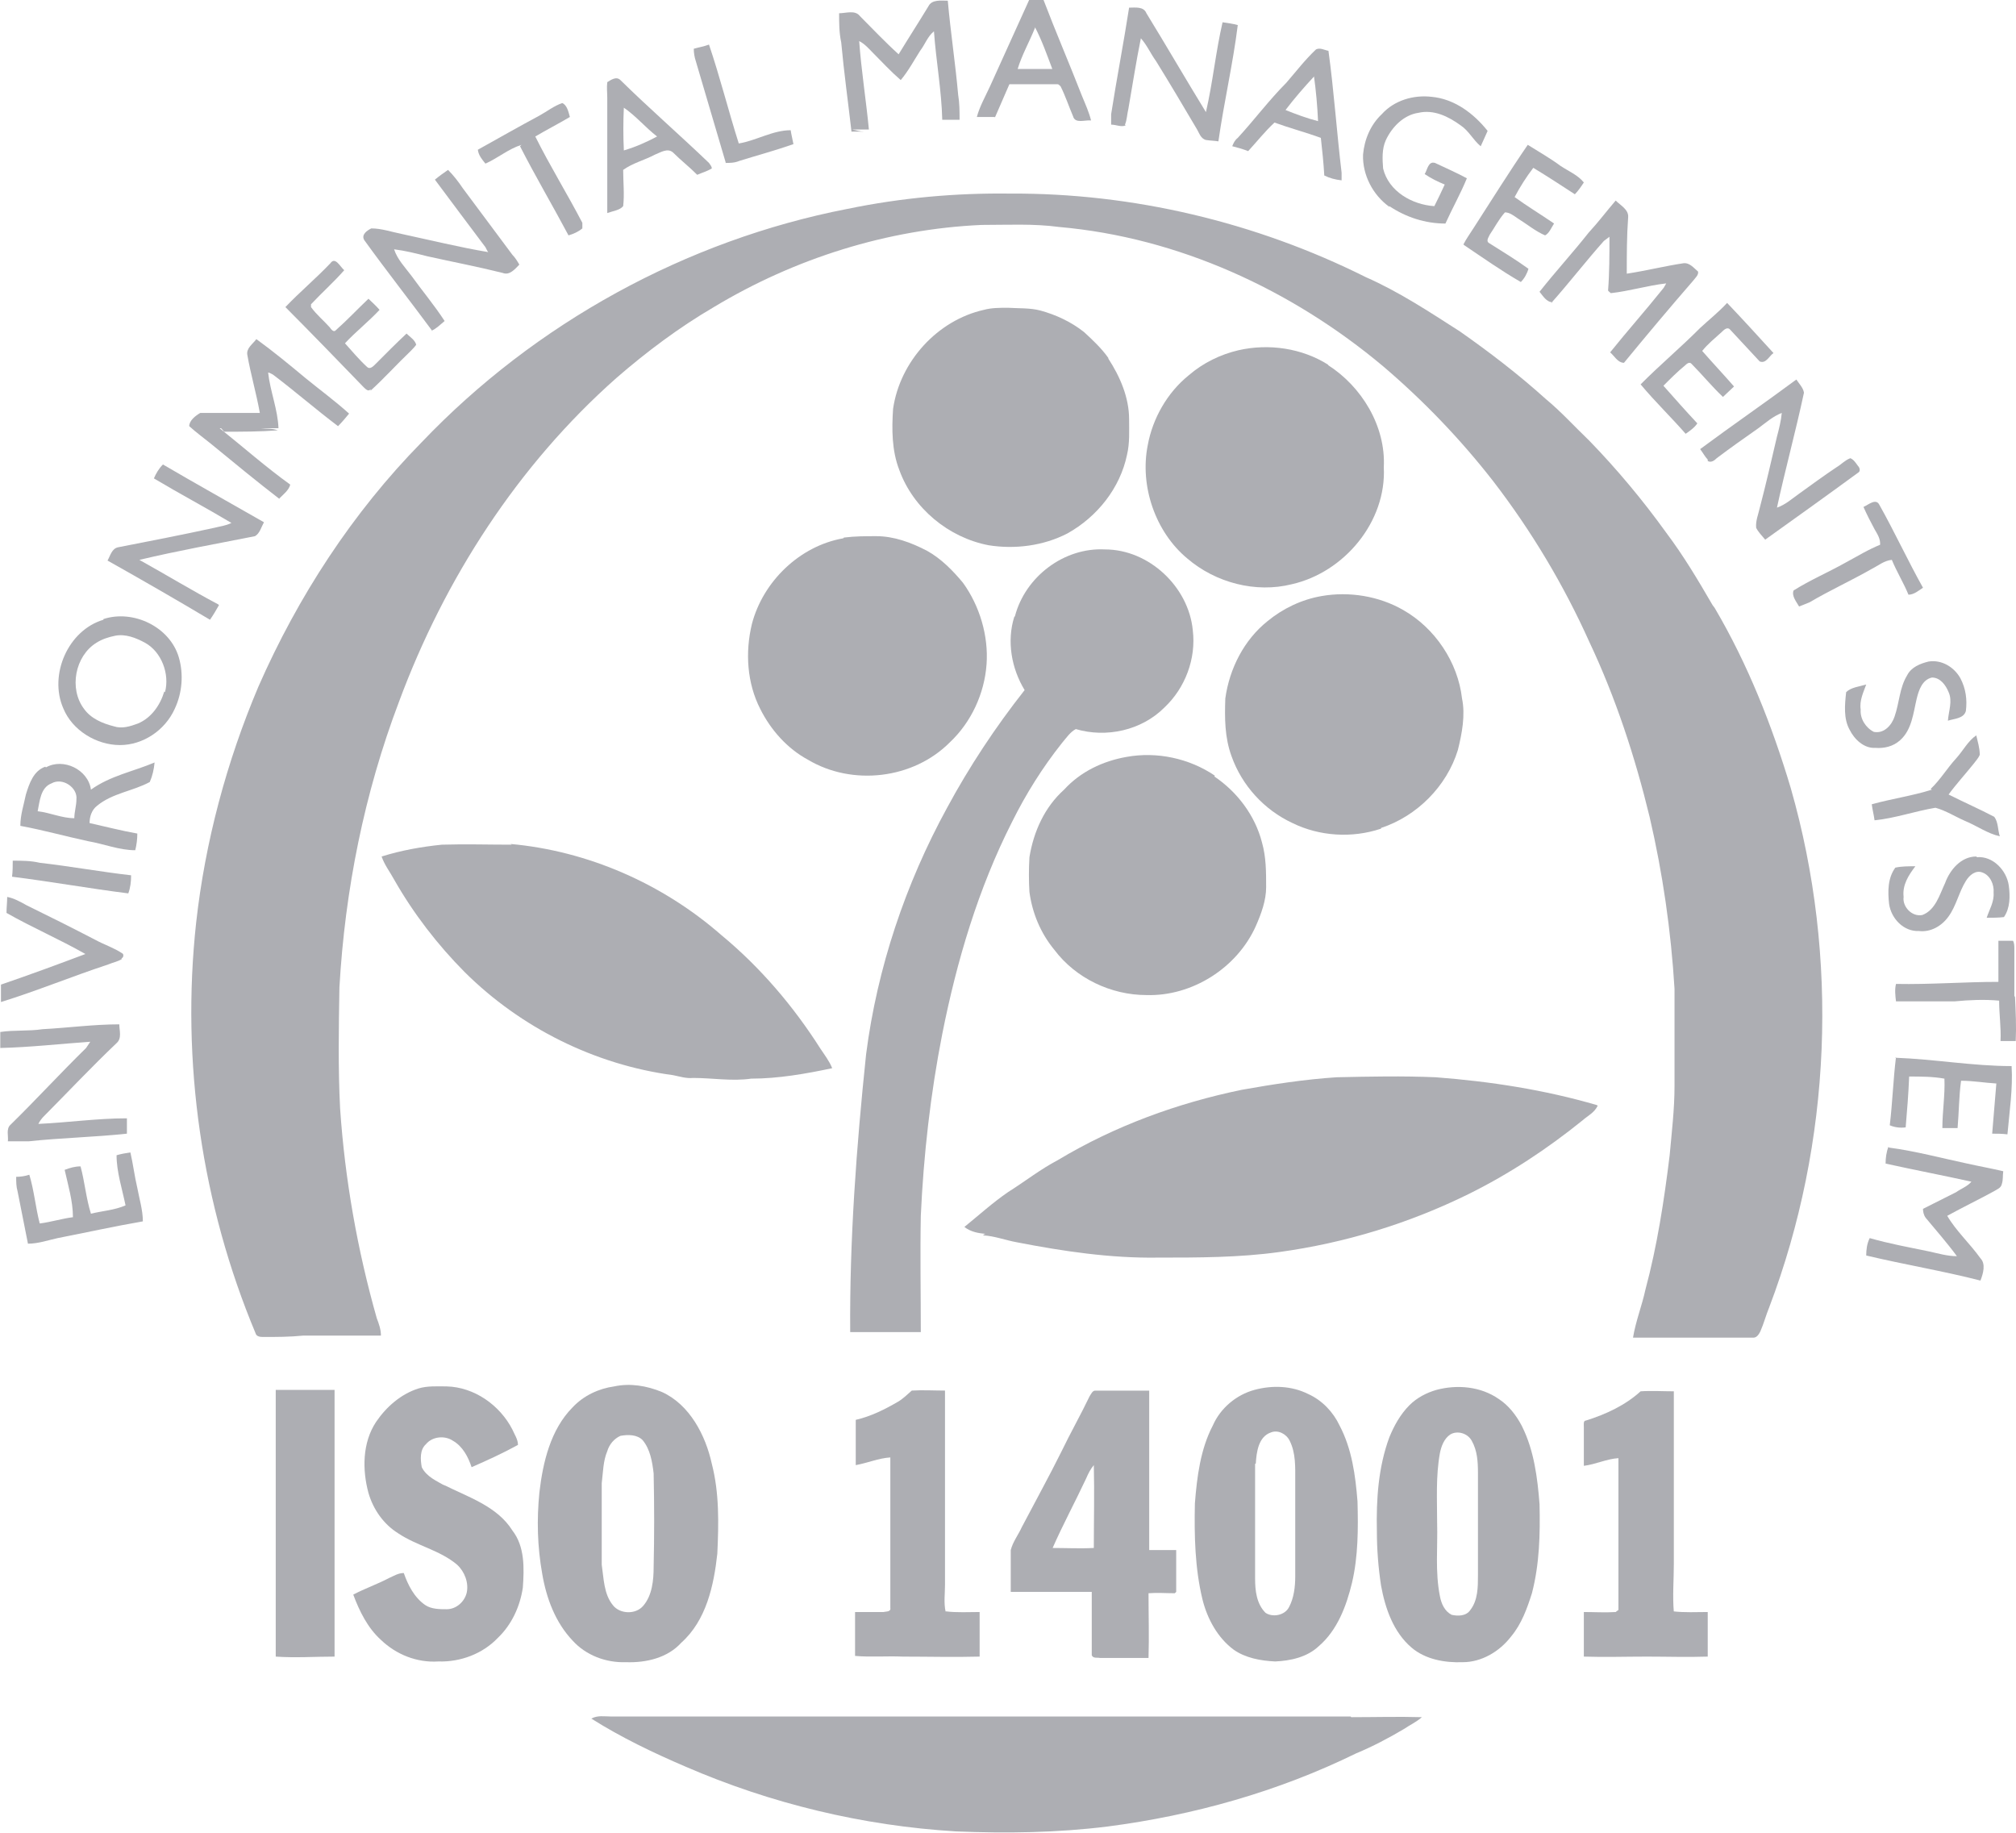 <svg width="44" height="40" viewBox="0 0 44 40" fill="none" xmlns="http://www.w3.org/2000/svg">
<g clip-path="url(#clip0_0_145)">
<path d="M18.586 2.872C18.677 2.872 18.767 2.872 18.858 2.872C18.767 2.872 18.692 2.842 18.601 2.827C18.722 2.827 18.843 2.827 18.964 2.827C18.903 2.188 18.798 1.535 18.752 0.897C18.873 0.957 18.964 1.064 19.054 1.155C19.251 1.353 19.447 1.565 19.659 1.748C19.825 1.55 19.946 1.322 20.082 1.109C20.187 0.973 20.248 0.79 20.384 0.684C20.429 1.322 20.55 1.976 20.565 2.614C20.686 2.614 20.822 2.614 20.943 2.614C20.943 2.432 20.943 2.249 20.912 2.067C20.852 1.383 20.746 0.699 20.686 0.015C20.535 0.015 20.338 -0.015 20.263 0.137C20.051 0.486 19.825 0.836 19.613 1.185C19.311 0.912 19.039 0.623 18.767 0.35C18.662 0.213 18.465 0.289 18.314 0.289C18.314 0.501 18.314 0.714 18.36 0.927C18.42 1.581 18.511 2.234 18.586 2.888V2.872Z" fill="#ADAEB3"/>
<path d="M21.713 2.568C21.819 2.325 21.924 2.082 22.03 1.839C22.378 1.839 22.725 1.839 23.088 1.839C23.103 1.839 23.133 1.869 23.148 1.885C23.254 2.097 23.329 2.325 23.42 2.538C23.465 2.705 23.677 2.614 23.813 2.629C23.767 2.447 23.692 2.28 23.616 2.097C23.344 1.398 23.042 0.699 22.77 -0.015C22.68 -0.015 22.574 -0.015 22.468 -0.015C22.181 0.623 21.894 1.246 21.607 1.885C21.502 2.113 21.381 2.325 21.32 2.553C21.456 2.553 21.577 2.553 21.713 2.553V2.568ZM22.589 0.593C22.74 0.882 22.846 1.185 22.967 1.505C22.71 1.505 22.468 1.505 22.211 1.505C22.302 1.201 22.468 0.912 22.589 0.608V0.593Z" fill="#ADAEB3"/>
<path d="M24.553 2.72C24.598 2.614 24.598 2.493 24.628 2.371C24.719 1.854 24.794 1.353 24.9 0.836C25.036 0.988 25.112 1.17 25.233 1.337C25.535 1.824 25.822 2.31 26.109 2.796C26.169 2.888 26.199 3.024 26.32 3.055C26.411 3.07 26.502 3.07 26.592 3.085C26.713 2.234 26.909 1.398 27.015 0.547C26.909 0.517 26.788 0.502 26.683 0.486C26.532 1.14 26.471 1.793 26.32 2.447C25.882 1.733 25.459 1.003 25.021 0.289C24.961 0.137 24.779 0.167 24.643 0.167C24.523 0.942 24.372 1.717 24.251 2.493C24.251 2.568 24.251 2.644 24.251 2.72C24.357 2.72 24.477 2.781 24.568 2.736L24.553 2.72Z" fill="#ADAEB3"/>
<path d="M15.837 3.556C15.928 3.556 16.033 3.556 16.139 3.511C16.532 3.389 16.924 3.283 17.317 3.146C17.302 3.055 17.272 2.948 17.257 2.842C16.864 2.842 16.502 3.07 16.124 3.131C15.897 2.416 15.716 1.687 15.474 0.973C15.353 1.018 15.248 1.033 15.142 1.064C15.142 1.155 15.157 1.246 15.187 1.337C15.399 2.067 15.625 2.812 15.837 3.541V3.556Z" fill="#ADAEB3"/>
<path d="M27.242 3.298C27.438 3.085 27.604 2.872 27.816 2.675C28.148 2.796 28.495 2.887 28.828 3.009C28.858 3.283 28.888 3.556 28.903 3.83C29.024 3.89 29.145 3.921 29.281 3.936C29.281 3.875 29.281 3.83 29.281 3.769C29.175 2.887 29.115 1.991 28.994 1.109C28.903 1.094 28.813 1.033 28.722 1.079C28.48 1.307 28.284 1.565 28.073 1.808C27.695 2.188 27.378 2.614 27.015 3.009C26.955 3.055 26.924 3.115 26.894 3.191C27.015 3.222 27.121 3.252 27.242 3.298ZM28.677 1.656C28.722 1.976 28.752 2.31 28.767 2.644C28.526 2.583 28.284 2.492 28.057 2.401C28.254 2.143 28.465 1.9 28.677 1.672V1.656Z" fill="#ADAEB3"/>
<path d="M13.254 4.65C13.375 4.605 13.526 4.59 13.601 4.499C13.631 4.24 13.601 3.967 13.601 3.708C13.813 3.556 14.069 3.495 14.296 3.374C14.417 3.328 14.568 3.222 14.689 3.328C14.855 3.495 15.051 3.647 15.217 3.815C15.323 3.769 15.429 3.739 15.535 3.678C15.535 3.632 15.505 3.602 15.474 3.556C14.84 2.948 14.175 2.371 13.541 1.748C13.45 1.657 13.329 1.748 13.254 1.793C13.239 1.915 13.254 2.021 13.254 2.143V4.62V4.65ZM13.601 2.34C13.873 2.523 14.085 2.781 14.341 2.979C14.115 3.1 13.873 3.207 13.616 3.283C13.601 2.979 13.601 2.66 13.616 2.34H13.601Z" fill="#ADAEB3"/>
<path d="M30.323 4.499C30.686 4.742 31.109 4.879 31.547 4.879C31.698 4.544 31.879 4.225 32.015 3.891C31.788 3.769 31.547 3.663 31.32 3.556C31.169 3.511 31.154 3.708 31.094 3.799C31.23 3.891 31.381 3.967 31.532 4.027C31.456 4.195 31.381 4.347 31.305 4.499C30.822 4.468 30.308 4.179 30.187 3.678C30.172 3.48 30.157 3.252 30.248 3.055C30.384 2.766 30.64 2.508 30.958 2.462C31.29 2.386 31.607 2.538 31.879 2.736C32.06 2.857 32.151 3.055 32.317 3.192C32.363 3.085 32.423 2.964 32.468 2.857C32.166 2.477 31.743 2.158 31.245 2.113C30.852 2.067 30.429 2.189 30.157 2.493C29.915 2.72 29.779 3.04 29.749 3.374C29.734 3.815 29.961 4.255 30.323 4.514V4.499Z" fill="#ADAEB3"/>
<path d="M11.35 3.192C11.683 3.845 12.06 4.483 12.408 5.137C12.514 5.106 12.619 5.061 12.71 4.985C12.71 4.939 12.71 4.894 12.71 4.863C12.378 4.225 12 3.617 11.683 2.979C11.94 2.827 12.181 2.705 12.438 2.553C12.408 2.447 12.378 2.295 12.272 2.249C12.091 2.31 11.94 2.432 11.773 2.523C11.32 2.766 10.867 3.024 10.429 3.268C10.444 3.389 10.52 3.48 10.595 3.571C10.867 3.45 11.094 3.252 11.381 3.161L11.35 3.192Z" fill="#ADAEB3"/>
<path d="M31.955 5.35C32.362 5.623 32.77 5.912 33.193 6.155C33.269 6.079 33.329 5.973 33.359 5.866C33.088 5.669 32.785 5.486 32.498 5.304C32.423 5.258 32.498 5.167 32.514 5.122C32.619 4.97 32.71 4.787 32.846 4.635C32.952 4.635 33.042 4.711 33.133 4.772C33.329 4.894 33.511 5.046 33.722 5.137C33.813 5.091 33.858 4.97 33.918 4.878C33.631 4.681 33.329 4.499 33.057 4.301C33.178 4.073 33.314 3.86 33.465 3.663C33.767 3.845 34.069 4.043 34.372 4.24C34.447 4.164 34.508 4.073 34.568 3.982C34.432 3.815 34.236 3.739 34.054 3.617C33.828 3.45 33.586 3.313 33.344 3.161C32.937 3.754 32.559 4.362 32.166 4.97C32.091 5.091 32 5.213 31.94 5.334L31.955 5.35Z" fill="#ADAEB3"/>
<path d="M9.417 7.219C9.523 7.173 9.613 7.082 9.704 7.006C9.477 6.657 9.22 6.353 8.979 6.018C8.843 5.836 8.677 5.669 8.601 5.441C8.843 5.471 9.085 5.532 9.326 5.593C9.87 5.714 10.429 5.821 10.973 5.957C11.124 6.018 11.245 5.866 11.335 5.775C11.29 5.699 11.245 5.623 11.184 5.562C10.822 5.076 10.459 4.59 10.097 4.103C10.006 3.967 9.9 3.83 9.779 3.708C9.689 3.769 9.583 3.845 9.492 3.921C9.855 4.407 10.217 4.894 10.595 5.395C10.61 5.426 10.64 5.486 10.655 5.502C10.021 5.395 9.402 5.243 8.767 5.106C8.541 5.061 8.329 4.985 8.103 4.985C8.012 5.03 7.876 5.122 7.952 5.243C8.435 5.912 8.949 6.565 9.432 7.219H9.417Z" fill="#ADAEB3"/>
<path d="M37.378 13.207C37.06 12.659 36.743 12.127 36.366 11.626C35.852 10.912 35.293 10.243 34.689 9.62C34.372 9.316 34.069 8.982 33.737 8.708C33.148 8.176 32.514 7.69 31.864 7.234C31.199 6.808 30.535 6.368 29.81 6.049C27.408 4.848 24.719 4.21 22.045 4.225C20.852 4.21 19.674 4.316 18.495 4.559C14.976 5.243 11.683 7.052 9.205 9.65C7.695 11.185 6.501 13.024 5.64 14.985C4.945 16.626 4.477 18.374 4.281 20.137C3.949 23.176 4.402 26.292 5.58 29.103C5.595 29.164 5.671 29.179 5.731 29.179C6.033 29.179 6.32 29.179 6.622 29.149C7.181 29.149 7.74 29.149 8.314 29.149C8.314 29.012 8.269 28.89 8.223 28.769C7.8 27.279 7.529 25.745 7.423 24.194C7.378 23.313 7.393 22.431 7.408 21.55C7.529 19.422 7.952 17.31 8.707 15.319C9.704 12.629 11.305 10.152 13.45 8.252C14.115 7.675 14.825 7.143 15.58 6.702C17.347 5.638 19.372 5 21.426 4.909C21.985 4.909 22.559 4.878 23.118 4.954C25.716 5.182 28.193 6.322 30.187 7.994C31.079 8.754 31.879 9.59 32.589 10.501C33.42 11.58 34.13 12.766 34.689 14.012C35.263 15.228 35.686 16.52 36.003 17.827C36.29 19.058 36.471 20.319 36.547 21.58C36.547 22.295 36.547 22.994 36.547 23.708C36.547 24.21 36.486 24.711 36.441 25.213C36.32 26.201 36.169 27.188 35.912 28.146C35.837 28.495 35.701 28.83 35.641 29.194C36.517 29.194 37.393 29.194 38.269 29.194C38.344 29.194 38.39 29.118 38.42 29.058C38.495 28.89 38.541 28.708 38.616 28.526C39.976 24.939 40.142 20.896 39.085 17.203C38.677 15.836 38.148 14.498 37.423 13.267L37.378 13.207Z" fill="#ADAEB3"/>
<path d="M33.858 6.611C34.251 6.17 34.613 5.699 35.006 5.258C35.051 5.228 35.082 5.198 35.127 5.167C35.127 5.562 35.127 5.957 35.097 6.337C35.097 6.353 35.142 6.383 35.157 6.398C35.565 6.353 35.958 6.231 36.366 6.185C36.336 6.231 36.32 6.277 36.29 6.307C35.913 6.778 35.52 7.219 35.142 7.69C35.233 7.766 35.308 7.918 35.444 7.918C35.943 7.31 36.441 6.717 36.955 6.125C37 6.064 37.076 6.003 37.061 5.927C36.97 5.851 36.879 5.73 36.743 5.745C36.336 5.806 35.913 5.912 35.505 5.973C35.505 5.562 35.505 5.152 35.535 4.742C35.55 4.575 35.369 4.483 35.263 4.377C35.067 4.605 34.885 4.848 34.674 5.076C34.326 5.517 33.949 5.927 33.601 6.368C33.677 6.459 33.752 6.596 33.888 6.596L33.858 6.611Z" fill="#ADAEB3"/>
<path d="M8.088 8.526C8.39 8.252 8.662 7.948 8.964 7.66C9.009 7.614 9.054 7.568 9.084 7.523C9.054 7.416 8.949 7.356 8.873 7.28C8.646 7.492 8.42 7.72 8.193 7.948C8.148 7.994 8.072 8.07 8.012 8.009C7.831 7.842 7.68 7.66 7.529 7.492C7.77 7.234 8.042 7.021 8.284 6.763C8.208 6.672 8.118 6.596 8.042 6.52C7.801 6.748 7.574 6.991 7.332 7.204C7.287 7.264 7.226 7.189 7.196 7.143C7.06 6.991 6.909 6.869 6.788 6.702C6.788 6.702 6.788 6.657 6.788 6.641C7.03 6.383 7.287 6.155 7.513 5.897C7.423 5.821 7.317 5.593 7.211 5.745C6.894 6.079 6.547 6.368 6.229 6.702C6.804 7.28 7.378 7.872 7.936 8.45C7.982 8.495 8.042 8.556 8.088 8.495V8.526Z" fill="#ADAEB3"/>
<path d="M36.789 9.468C36.879 9.407 36.985 9.331 37.045 9.24C36.789 8.966 36.547 8.693 36.305 8.419C36.456 8.267 36.607 8.115 36.773 7.979C36.819 7.933 36.879 7.887 36.925 7.948C37.151 8.176 37.363 8.435 37.604 8.663C37.68 8.587 37.77 8.511 37.846 8.435C37.62 8.176 37.378 7.918 37.151 7.659C37.272 7.508 37.423 7.386 37.574 7.249C37.62 7.204 37.695 7.128 37.755 7.188C37.967 7.416 38.194 7.659 38.405 7.887C38.541 7.948 38.616 7.766 38.707 7.705C38.375 7.34 38.042 6.976 37.695 6.611C37.514 6.808 37.302 6.976 37.106 7.158C36.683 7.583 36.23 7.963 35.807 8.389C36.124 8.769 36.486 9.118 36.804 9.483L36.789 9.468Z" fill="#ADAEB3"/>
<path d="M24.19 7.812C24.039 7.599 23.843 7.416 23.662 7.249C23.375 7.021 23.042 6.869 22.71 6.778C22.483 6.717 22.227 6.732 22 6.717C21.819 6.717 21.637 6.717 21.471 6.763C20.459 6.991 19.643 7.888 19.492 8.921C19.462 9.362 19.462 9.833 19.628 10.258C19.93 11.094 20.701 11.732 21.577 11.9C22.151 11.991 22.77 11.915 23.299 11.641C23.949 11.277 24.447 10.653 24.598 9.924C24.659 9.666 24.643 9.407 24.643 9.149C24.643 8.678 24.447 8.222 24.19 7.827V7.812Z" fill="#ADAEB3"/>
<path d="M6.094 10.881C6.184 10.79 6.305 10.699 6.335 10.577C5.807 10.197 5.308 9.757 4.794 9.346C5.232 9.346 5.655 9.346 6.078 9.346C6.063 8.936 5.897 8.541 5.852 8.131C5.882 8.131 5.927 8.161 5.958 8.176C6.441 8.541 6.894 8.936 7.378 9.301C7.468 9.21 7.544 9.118 7.619 9.027C7.317 8.754 6.985 8.511 6.668 8.252C6.32 7.963 5.973 7.675 5.595 7.401C5.519 7.508 5.368 7.599 5.399 7.751C5.474 8.176 5.595 8.587 5.671 9.012C5.232 9.012 4.81 9.012 4.371 9.012C4.266 9.073 4.13 9.179 4.13 9.301C4.281 9.438 4.447 9.559 4.598 9.681C5.097 10.091 5.595 10.501 6.109 10.897L6.094 10.881Z" fill="#ADAEB3"/>
<path d="M28.994 7.964C28.42 7.599 27.695 7.492 27.03 7.644C26.637 7.736 26.26 7.918 25.943 8.192C25.474 8.571 25.157 9.134 25.051 9.711C24.87 10.608 25.218 11.611 25.912 12.188C26.532 12.72 27.408 12.948 28.193 12.751C29.341 12.492 30.263 11.383 30.202 10.198C30.248 9.301 29.719 8.435 28.979 7.964H28.994Z" fill="#ADAEB3"/>
<path d="M37.272 10.061C37.347 10.106 37.423 10.046 37.468 10C37.77 9.772 38.073 9.559 38.375 9.347C38.541 9.225 38.692 9.088 38.888 9.012C38.873 9.179 38.828 9.362 38.783 9.529C38.662 10.046 38.541 10.578 38.405 11.094C38.375 11.231 38.314 11.368 38.329 11.52C38.375 11.611 38.45 11.687 38.526 11.778C39.206 11.292 39.885 10.806 40.55 10.319C40.61 10.289 40.595 10.213 40.55 10.167C40.505 10.106 40.459 10.03 40.384 10C40.263 10.046 40.187 10.137 40.082 10.198C39.81 10.38 39.538 10.578 39.266 10.775C39.115 10.882 38.964 11.018 38.783 11.079C38.964 10.243 39.19 9.423 39.372 8.571C39.357 8.465 39.266 8.374 39.206 8.283C38.511 8.799 37.801 9.286 37.106 9.802C37.166 9.878 37.212 9.97 37.272 10.03V10.061Z" fill="#ADAEB3"/>
<path d="M4.84 9.362C4.84 9.362 4.885 9.407 4.885 9.422C5.278 9.422 5.671 9.422 6.063 9.392C5.943 9.346 5.822 9.362 5.701 9.346C5.414 9.346 5.127 9.346 4.825 9.346L4.84 9.362Z" fill="#ADAEB3"/>
<path d="M4.764 13.191C4.19 12.887 3.616 12.538 3.042 12.219C3.873 12.021 4.719 11.869 5.565 11.702C5.671 11.641 5.701 11.505 5.761 11.398C5.021 10.973 4.281 10.562 3.556 10.137C3.465 10.228 3.405 10.334 3.359 10.441C3.918 10.775 4.492 11.079 5.051 11.413C4.93 11.474 4.794 11.489 4.674 11.52C3.979 11.672 3.269 11.809 2.574 11.945C2.438 11.976 2.408 12.128 2.347 12.234C3.103 12.659 3.843 13.085 4.583 13.526C4.658 13.419 4.719 13.313 4.779 13.207L4.764 13.191Z" fill="#ADAEB3"/>
<path d="M41.048 11.884C40.777 11.991 40.535 12.143 40.278 12.28C39.9 12.492 39.508 12.659 39.145 12.887C39.1 13.009 39.206 13.131 39.266 13.237C39.342 13.207 39.417 13.176 39.493 13.146C39.931 12.887 40.399 12.675 40.852 12.416C41.003 12.34 41.124 12.234 41.29 12.219C41.396 12.477 41.547 12.72 41.653 12.979C41.774 12.979 41.879 12.887 41.97 12.827C41.638 12.234 41.351 11.611 41.018 11.018C40.943 10.866 40.777 11.018 40.671 11.064C40.746 11.231 40.822 11.383 40.913 11.55C40.973 11.656 41.048 11.763 41.033 11.9L41.048 11.884Z" fill="#ADAEB3"/>
<path d="M18.405 11.748C17.453 11.915 16.653 12.69 16.411 13.617C16.26 14.24 16.305 14.909 16.592 15.471C16.819 15.927 17.181 16.337 17.634 16.581C18.601 17.158 19.931 17.006 20.731 16.201C21.199 15.76 21.486 15.137 21.532 14.498C21.577 13.875 21.381 13.222 21.018 12.72C20.792 12.447 20.535 12.188 20.233 12.021C19.885 11.839 19.508 11.702 19.13 11.702C18.888 11.702 18.662 11.702 18.42 11.732L18.405 11.748Z" fill="#ADAEB3"/>
<path d="M22.136 13.465C21.97 13.997 22.076 14.59 22.363 15.061C21.728 15.866 21.154 16.733 20.671 17.629C19.764 19.286 19.145 21.125 18.903 23.009C18.692 25.03 18.541 27.052 18.556 29.073C19.069 29.073 19.583 29.073 20.097 29.073C20.097 28.222 20.081 27.386 20.097 26.535C20.157 25.213 20.308 23.875 20.565 22.568C20.882 20.973 21.35 19.392 22.091 17.933C22.393 17.325 22.755 16.748 23.178 16.216C23.269 16.109 23.36 15.973 23.48 15.912C24.145 16.109 24.915 15.942 25.414 15.441C25.867 15.015 26.109 14.377 26.033 13.754C25.943 12.812 25.082 11.991 24.115 11.991C23.224 11.945 22.378 12.584 22.151 13.45L22.136 13.465Z" fill="#ADAEB3"/>
<path d="M30.142 18.07C30.927 17.812 31.577 17.158 31.819 16.368C31.909 16.003 31.985 15.608 31.909 15.243C31.819 14.453 31.32 13.708 30.625 13.313C30.097 13.009 29.447 12.903 28.843 13.009C28.405 13.085 27.997 13.283 27.665 13.556C27.151 13.967 26.834 14.59 26.743 15.243C26.728 15.669 26.728 16.094 26.879 16.505C27.106 17.143 27.589 17.675 28.209 17.963C28.798 18.252 29.508 18.298 30.142 18.085V18.07Z" fill="#ADAEB3"/>
<path d="M2.257 13.526C1.486 13.754 1.063 14.726 1.38 15.456C1.577 15.942 2.106 16.261 2.619 16.261C3.118 16.261 3.601 15.942 3.813 15.471C3.979 15.121 4.009 14.711 3.903 14.347C3.707 13.678 2.906 13.298 2.257 13.511V13.526ZM3.586 15.091C3.495 15.395 3.299 15.669 3.012 15.79C2.846 15.851 2.664 15.912 2.483 15.851C2.242 15.79 1.985 15.684 1.834 15.471C1.501 15.03 1.637 14.316 2.106 14.027C2.226 13.951 2.362 13.906 2.513 13.875C2.74 13.83 2.967 13.921 3.163 14.027C3.526 14.225 3.707 14.711 3.601 15.106L3.586 15.091Z" fill="#ADAEB3"/>
<path d="M41.471 16.155C41.728 15.927 41.758 15.562 41.834 15.243C41.879 15.061 41.955 14.833 42.166 14.787C42.347 14.787 42.468 14.954 42.529 15.106C42.619 15.304 42.529 15.517 42.514 15.729C42.65 15.684 42.861 15.684 42.906 15.517C42.937 15.274 42.906 15.03 42.786 14.802C42.65 14.559 42.378 14.392 42.091 14.438C41.909 14.483 41.713 14.559 41.622 14.742C41.456 15.015 41.456 15.334 41.35 15.638C41.29 15.821 41.124 16.018 40.897 15.973C40.716 15.881 40.595 15.684 40.61 15.486C40.58 15.289 40.671 15.106 40.731 14.939C40.58 14.985 40.399 15 40.293 15.106C40.263 15.38 40.233 15.684 40.369 15.927C40.474 16.14 40.686 16.337 40.928 16.322C41.124 16.337 41.32 16.292 41.471 16.155Z" fill="#ADAEB3"/>
<path d="M42.166 17.234C41.728 17.371 41.29 17.432 40.852 17.553C40.867 17.675 40.897 17.781 40.913 17.903C41.366 17.857 41.789 17.705 42.242 17.629C42.468 17.69 42.68 17.827 42.891 17.918C43.148 18.024 43.375 18.191 43.647 18.252C43.601 18.116 43.616 17.948 43.526 17.827C43.209 17.66 42.861 17.508 42.529 17.34C42.695 17.112 42.891 16.9 43.073 16.672C43.118 16.611 43.178 16.55 43.209 16.474C43.209 16.322 43.163 16.185 43.133 16.049C42.952 16.17 42.846 16.383 42.695 16.55C42.499 16.763 42.347 17.021 42.136 17.219L42.166 17.234Z" fill="#ADAEB3"/>
<path d="M26.517 16.93C25.958 16.55 25.248 16.398 24.583 16.52C24.07 16.611 23.586 16.839 23.224 17.234C22.801 17.614 22.559 18.146 22.468 18.708C22.453 18.967 22.453 19.225 22.468 19.468C22.529 19.924 22.71 20.365 23.012 20.73C23.48 21.353 24.251 21.717 25.021 21.717C26.018 21.748 27 21.125 27.408 20.213C27.529 19.939 27.634 19.651 27.634 19.362C27.634 19.027 27.634 18.708 27.544 18.389C27.393 17.796 27 17.28 26.502 16.945L26.517 16.93Z" fill="#ADAEB3"/>
<path d="M0.988 16.733C0.731 16.824 0.64 17.097 0.565 17.34C0.519 17.568 0.444 17.781 0.444 18.024C0.942 18.116 1.426 18.252 1.924 18.359C2.272 18.419 2.604 18.556 2.952 18.556C2.982 18.435 2.997 18.313 2.997 18.192C2.649 18.131 2.302 18.04 1.955 17.963C1.955 17.827 2 17.675 2.121 17.584C2.453 17.31 2.906 17.265 3.269 17.067C3.329 16.93 3.359 16.793 3.374 16.641C2.906 16.839 2.408 16.93 1.985 17.234C1.924 16.793 1.381 16.535 1.003 16.748L0.988 16.733ZM1.622 17.857C1.35 17.857 1.094 17.736 0.822 17.705C0.867 17.492 0.882 17.189 1.124 17.097C1.365 16.96 1.698 17.189 1.668 17.447C1.668 17.584 1.622 17.72 1.622 17.857Z" fill="#ADAEB3"/>
<path d="M11.169 18.435C10.655 18.435 10.157 18.419 9.643 18.435C9.205 18.48 8.767 18.556 8.329 18.693C8.39 18.875 8.51 19.027 8.601 19.195C9.024 19.939 9.553 20.623 10.142 21.216C11.366 22.432 12.982 23.237 14.689 23.465C14.84 23.495 14.976 23.541 15.127 23.526C15.55 23.526 15.973 23.602 16.396 23.541C16.985 23.541 17.589 23.435 18.163 23.313C18.103 23.161 17.997 23.024 17.906 22.887C17.317 21.96 16.592 21.109 15.746 20.41C14.462 19.286 12.831 18.571 11.139 18.419L11.169 18.435Z" fill="#ADAEB3"/>
<path d="M43.133 18.693C42.801 18.693 42.559 18.982 42.453 19.271C42.332 19.529 42.242 19.863 41.955 19.97C41.728 20.015 41.517 19.787 41.547 19.575C41.517 19.316 41.653 19.103 41.804 18.906C41.653 18.906 41.502 18.906 41.366 18.936C41.2 19.164 41.2 19.453 41.23 19.727C41.275 20.046 41.547 20.334 41.879 20.319C42.136 20.35 42.378 20.213 42.529 20C42.695 19.772 42.755 19.468 42.907 19.225C42.982 19.103 43.118 18.982 43.269 19.043C43.435 19.104 43.526 19.301 43.511 19.483C43.526 19.681 43.42 19.848 43.36 20.03C43.48 20.03 43.616 20.03 43.737 20.015C43.873 19.818 43.873 19.559 43.843 19.331C43.798 18.997 43.496 18.678 43.148 18.708L43.133 18.693Z" fill="#ADAEB3"/>
<path d="M2.861 19.103C2.196 19.027 1.532 18.906 0.867 18.83C0.671 18.784 0.474 18.784 0.278 18.784C0.278 18.906 0.278 19.012 0.263 19.134C1.109 19.24 1.955 19.392 2.8 19.498C2.846 19.377 2.861 19.24 2.861 19.119V19.103Z" fill="#ADAEB3"/>
<path d="M2.649 20.912C2.695 20.912 2.71 20.821 2.665 20.805C2.483 20.684 2.287 20.623 2.09 20.517C1.592 20.258 1.078 20 0.58 19.757C0.444 19.681 0.308 19.605 0.157 19.575C0.157 19.696 0.142 19.802 0.142 19.924C0.701 20.243 1.305 20.502 1.864 20.821C1.26 21.049 0.64 21.277 0.021 21.489C0.021 21.611 0.021 21.748 0.021 21.869C0.806 21.626 1.577 21.307 2.362 21.049C2.468 21.003 2.574 20.988 2.665 20.927L2.649 20.912Z" fill="#ADAEB3"/>
<path d="M43.964 21.733C43.964 21.398 43.964 21.049 43.964 20.714C43.964 20.654 43.964 20.578 43.934 20.532C43.828 20.532 43.722 20.532 43.616 20.532C43.616 20.836 43.616 21.125 43.616 21.429C42.876 21.429 42.121 21.489 41.381 21.474C41.35 21.596 41.366 21.733 41.381 21.854C41.804 21.854 42.242 21.854 42.665 21.854C42.982 21.824 43.314 21.809 43.632 21.839C43.632 22.143 43.677 22.432 43.662 22.72H43.994C44.009 22.401 43.994 22.082 43.979 21.763L43.964 21.733Z" fill="#ADAEB3"/>
<path d="M0.625 24.909C1.335 24.833 2.06 24.818 2.77 24.742C2.77 24.635 2.77 24.514 2.77 24.407C2.121 24.407 1.486 24.499 0.837 24.529C0.867 24.468 0.912 24.407 0.958 24.362C1.486 23.83 2 23.283 2.544 22.766C2.665 22.66 2.604 22.492 2.604 22.356C2.045 22.356 1.486 22.432 0.927 22.462C0.625 22.508 0.308 22.477 0.006 22.523C0.006 22.645 0.006 22.766 0.006 22.872C0.656 22.857 1.32 22.781 1.97 22.736C1.94 22.781 1.909 22.827 1.879 22.872C1.32 23.419 0.791 23.997 0.233 24.544C0.127 24.635 0.187 24.787 0.172 24.909C0.323 24.909 0.474 24.909 0.61 24.909H0.625Z" fill="#ADAEB3"/>
<path d="M41.381 23.07C41.32 23.556 41.305 24.058 41.245 24.559C41.351 24.605 41.471 24.62 41.592 24.605C41.623 24.24 41.653 23.875 41.668 23.495C41.925 23.495 42.181 23.495 42.438 23.541C42.453 23.906 42.393 24.255 42.393 24.62C42.499 24.62 42.62 24.62 42.725 24.62C42.755 24.27 42.755 23.921 42.801 23.587C43.058 23.587 43.314 23.632 43.571 23.647C43.541 24.012 43.511 24.377 43.48 24.742C43.586 24.742 43.692 24.742 43.813 24.757C43.858 24.255 43.934 23.754 43.904 23.267C43.058 23.267 42.212 23.115 41.366 23.085L41.381 23.07Z" fill="#ADAEB3"/>
<path d="M34.855 24.119C33.707 23.784 32.529 23.602 31.335 23.511C30.61 23.48 29.9 23.495 29.175 23.511C28.48 23.556 27.785 23.663 27.106 23.784C25.701 24.073 24.326 24.575 23.088 25.319C22.71 25.517 22.363 25.79 22 26.018C21.668 26.246 21.366 26.52 21.048 26.778C21.184 26.885 21.351 26.915 21.517 26.93C21.486 26.93 21.471 26.945 21.456 26.961C21.713 26.976 21.94 27.067 22.196 27.113C23.209 27.31 24.236 27.462 25.263 27.447C26.154 27.447 27.045 27.447 27.922 27.325C29.357 27.128 30.746 26.702 32.045 26.064C32.937 25.623 33.767 25.076 34.538 24.453C34.659 24.347 34.795 24.286 34.87 24.134L34.855 24.119Z" fill="#ADAEB3"/>
<path d="M41.215 25.03C41.169 25.152 41.154 25.273 41.154 25.395C41.773 25.532 42.408 25.653 43.027 25.79C42.937 25.896 42.801 25.942 42.695 26.018C42.453 26.14 42.212 26.261 41.97 26.383C41.97 26.444 41.985 26.52 42.03 26.58C42.257 26.854 42.499 27.128 42.71 27.416C42.499 27.416 42.302 27.355 42.091 27.31C41.653 27.219 41.23 27.143 40.807 27.021C40.746 27.143 40.731 27.279 40.731 27.401C41.562 27.599 42.393 27.735 43.224 27.948C43.284 27.796 43.344 27.584 43.224 27.462C42.997 27.143 42.695 26.869 42.499 26.535C42.831 26.352 43.178 26.185 43.511 26.003C43.586 25.957 43.677 25.927 43.692 25.836C43.722 25.745 43.707 25.653 43.722 25.562C43.465 25.501 43.209 25.456 42.937 25.395C42.363 25.273 41.804 25.122 41.23 25.046L41.215 25.03Z" fill="#ADAEB3"/>
<path d="M2.846 25.152C2.74 25.167 2.649 25.182 2.544 25.213C2.544 25.577 2.665 25.942 2.74 26.307C2.498 26.413 2.227 26.428 1.985 26.489C1.879 26.155 1.849 25.79 1.758 25.456C1.637 25.456 1.532 25.486 1.411 25.532C1.486 25.866 1.592 26.216 1.592 26.565C1.35 26.596 1.109 26.672 0.867 26.702C0.776 26.352 0.746 25.988 0.64 25.638C0.55 25.669 0.444 25.684 0.353 25.684C0.353 25.79 0.353 25.896 0.384 26.003C0.459 26.383 0.535 26.763 0.61 27.143C0.837 27.143 1.048 27.067 1.26 27.021C1.879 26.9 2.498 26.763 3.118 26.656C3.118 26.413 3.042 26.17 2.997 25.927C2.936 25.669 2.906 25.41 2.846 25.152Z" fill="#ADAEB3"/>
<path d="M14.87 35.851C15.414 35.365 15.58 34.605 15.656 33.906C15.686 33.252 15.701 32.584 15.535 31.945C15.399 31.322 15.051 30.654 14.447 30.38C14.115 30.243 13.752 30.183 13.405 30.258C13.072 30.304 12.74 30.456 12.498 30.714C12.015 31.201 11.849 31.915 11.773 32.569C11.713 33.161 11.728 33.754 11.834 34.347C11.924 34.879 12.121 35.41 12.498 35.806C12.786 36.125 13.223 36.292 13.662 36.277C14.1 36.292 14.568 36.185 14.87 35.851ZM13.133 34.164C13.133 33.572 13.133 32.979 13.133 32.371C13.163 32.128 13.163 31.885 13.254 31.672C13.299 31.52 13.405 31.398 13.541 31.337C13.707 31.307 13.903 31.307 14.024 31.429C14.19 31.626 14.236 31.9 14.266 32.158C14.281 32.842 14.281 33.526 14.266 34.195C14.266 34.483 14.236 34.818 14.039 35.046C13.873 35.243 13.526 35.228 13.375 35.031C13.178 34.787 13.178 34.453 13.133 34.149V34.164Z" fill="#ADAEB3"/>
<path d="M9.719 32.431C9.538 32.325 9.311 32.234 9.205 32.021C9.175 31.854 9.16 31.641 9.296 31.52C9.432 31.352 9.704 31.322 9.885 31.444C10.097 31.565 10.217 31.793 10.293 32.021C10.64 31.869 10.973 31.717 11.305 31.535C11.305 31.413 11.229 31.307 11.184 31.201C10.912 30.669 10.353 30.273 9.749 30.258C9.538 30.258 9.326 30.243 9.13 30.304C8.752 30.425 8.435 30.699 8.208 31.033C7.906 31.489 7.906 32.082 8.042 32.584C8.148 32.948 8.374 33.267 8.692 33.465C9.1 33.739 9.598 33.83 9.976 34.149C10.142 34.301 10.232 34.544 10.187 34.757C10.142 34.954 9.961 35.121 9.749 35.121C9.598 35.121 9.417 35.121 9.281 35.03C9.039 34.863 8.903 34.59 8.813 34.331C8.692 34.331 8.601 34.392 8.495 34.438C8.239 34.574 7.967 34.666 7.71 34.802C7.846 35.167 8.027 35.532 8.314 35.79C8.646 36.109 9.1 36.292 9.568 36.261C10.051 36.276 10.535 36.094 10.867 35.745C11.169 35.456 11.35 35.061 11.411 34.65C11.441 34.225 11.456 33.754 11.184 33.404C10.852 32.872 10.217 32.675 9.674 32.401L9.719 32.431Z" fill="#ADAEB3"/>
<path d="M26.924 36.003C27.181 36.185 27.514 36.246 27.831 36.261C28.163 36.246 28.526 36.17 28.783 35.927C29.19 35.578 29.387 35.046 29.508 34.544C29.644 33.967 29.644 33.359 29.628 32.766C29.583 32.204 29.508 31.626 29.236 31.11C29.1 30.821 28.858 30.562 28.556 30.426C28.193 30.243 27.77 30.228 27.378 30.334C26.985 30.441 26.637 30.73 26.471 31.11C26.2 31.626 26.124 32.234 26.079 32.812C26.064 33.511 26.079 34.225 26.245 34.909C26.351 35.334 26.577 35.745 26.924 36.003ZM27.408 31.945C27.423 31.687 27.468 31.353 27.74 31.262C27.891 31.201 28.073 31.292 28.148 31.444C28.284 31.717 28.269 32.021 28.269 32.325C28.269 33.024 28.269 33.724 28.269 34.407C28.269 34.635 28.239 34.879 28.133 35.076C28.042 35.258 27.77 35.304 27.619 35.198C27.423 35 27.393 34.711 27.393 34.453C27.393 33.617 27.393 32.781 27.393 31.945H27.408Z" fill="#ADAEB3"/>
<path d="M33.209 31.11C33.088 30.881 32.922 30.669 32.71 30.532C32.317 30.258 31.804 30.213 31.351 30.334C31.139 30.395 30.928 30.502 30.761 30.669C30.565 30.866 30.429 31.11 30.323 31.368C30.082 32.021 30.036 32.72 30.051 33.419C30.051 33.815 30.082 34.21 30.142 34.605C30.233 35.106 30.414 35.623 30.807 35.958C31.109 36.216 31.532 36.292 31.925 36.277C32.332 36.277 32.725 36.049 32.982 35.714C33.209 35.441 33.329 35.106 33.435 34.772C33.601 34.134 33.616 33.48 33.601 32.827C33.556 32.249 33.48 31.657 33.224 31.14L33.209 31.11ZM32.257 34.377C32.257 34.635 32.257 34.924 32.091 35.137C32 35.274 31.819 35.274 31.683 35.243C31.532 35.167 31.456 35 31.426 34.833C31.32 34.301 31.381 33.769 31.366 33.237C31.366 32.736 31.335 32.219 31.426 31.717C31.456 31.565 31.517 31.398 31.653 31.307C31.804 31.216 32.03 31.277 32.121 31.444C32.242 31.657 32.257 31.9 32.257 32.143V34.392V34.377Z" fill="#ADAEB3"/>
<path d="M6.018 30.349C6.018 32.279 6.018 34.225 6.018 36.155C6.441 36.185 6.879 36.155 7.302 36.155C7.302 34.225 7.302 32.279 7.302 30.334C6.879 30.334 6.441 30.334 6.018 30.334V30.349Z" fill="#ADAEB3"/>
<path d="M20.64 35.182C20.595 34.985 20.625 34.787 20.625 34.59V30.349C20.384 30.349 20.142 30.334 19.9 30.349C19.795 30.441 19.704 30.532 19.598 30.593C19.311 30.76 19.009 30.912 18.677 30.988C18.677 31.322 18.677 31.641 18.677 31.976C18.933 31.93 19.175 31.824 19.432 31.808C19.432 32.903 19.432 33.997 19.432 35.091C19.447 35.182 19.341 35.167 19.281 35.182C19.07 35.182 18.873 35.182 18.662 35.182C18.662 35.502 18.662 35.821 18.662 36.14C19.009 36.17 19.357 36.14 19.704 36.155C20.263 36.155 20.822 36.17 21.381 36.155C21.381 35.836 21.381 35.517 21.381 35.182C21.139 35.182 20.882 35.198 20.64 35.167V35.182Z" fill="#ADAEB3"/>
<path d="M25.082 30.35C24.689 30.35 24.296 30.35 23.903 30.35C23.843 30.35 23.813 30.426 23.782 30.471C23.586 30.881 23.36 31.277 23.163 31.687C22.891 32.234 22.589 32.781 22.302 33.328C22.227 33.495 22.106 33.648 22.06 33.83C22.06 34.134 22.06 34.438 22.06 34.742C22.65 34.742 23.239 34.742 23.828 34.742C23.828 35.198 23.828 35.654 23.828 36.125C23.858 36.201 23.949 36.17 24.009 36.185C24.357 36.185 24.719 36.185 25.067 36.185C25.082 35.714 25.067 35.243 25.067 34.772C25.263 34.757 25.444 34.772 25.64 34.772L25.671 34.742C25.671 34.438 25.671 34.134 25.671 33.83C25.474 33.83 25.278 33.83 25.082 33.83C25.082 32.675 25.082 31.52 25.082 30.38V30.35ZM22.967 33.8C23.193 33.283 23.465 32.781 23.707 32.264C23.752 32.158 23.798 32.067 23.873 31.976C23.888 32.584 23.873 33.192 23.873 33.784C23.571 33.8 23.269 33.784 22.967 33.784V33.8Z" fill="#ADAEB3"/>
<path d="M36.532 35.182C36.502 34.833 36.532 34.483 36.532 34.134V30.365C36.29 30.365 36.048 30.349 35.807 30.365C35.474 30.669 35.051 30.866 34.613 31.003C34.553 31.003 34.568 31.094 34.568 31.14C34.568 31.428 34.568 31.717 34.568 31.991C34.825 31.96 35.067 31.839 35.323 31.824C35.323 32.933 35.323 34.042 35.323 35.137C35.323 35.137 35.278 35.167 35.263 35.182C35.036 35.197 34.795 35.182 34.568 35.182V36.155C35.021 36.17 35.489 36.155 35.943 36.155C36.381 36.155 36.834 36.17 37.272 36.155V35.182C37.015 35.182 36.773 35.197 36.517 35.167L36.532 35.182Z" fill="#ADAEB3"/>
<path d="M29.477 37.462H13.329C13.193 37.462 13.042 37.432 12.906 37.508C13.556 37.918 14.251 38.252 14.961 38.556C16.819 39.362 18.828 39.848 20.867 39.97C21.97 40.015 23.073 40 24.175 39.863C26.048 39.62 27.891 39.103 29.598 38.267C29.961 38.116 30.308 37.933 30.64 37.736C30.776 37.644 30.912 37.584 31.033 37.477C30.52 37.462 30.006 37.477 29.492 37.477L29.477 37.462Z" fill="#ADAEB3"/>
</g>
<defs>
<clipPath id="clip0_0_145">
<rect width="44" height="40" fill="white"/>
</clipPath>
</defs>
</svg>
